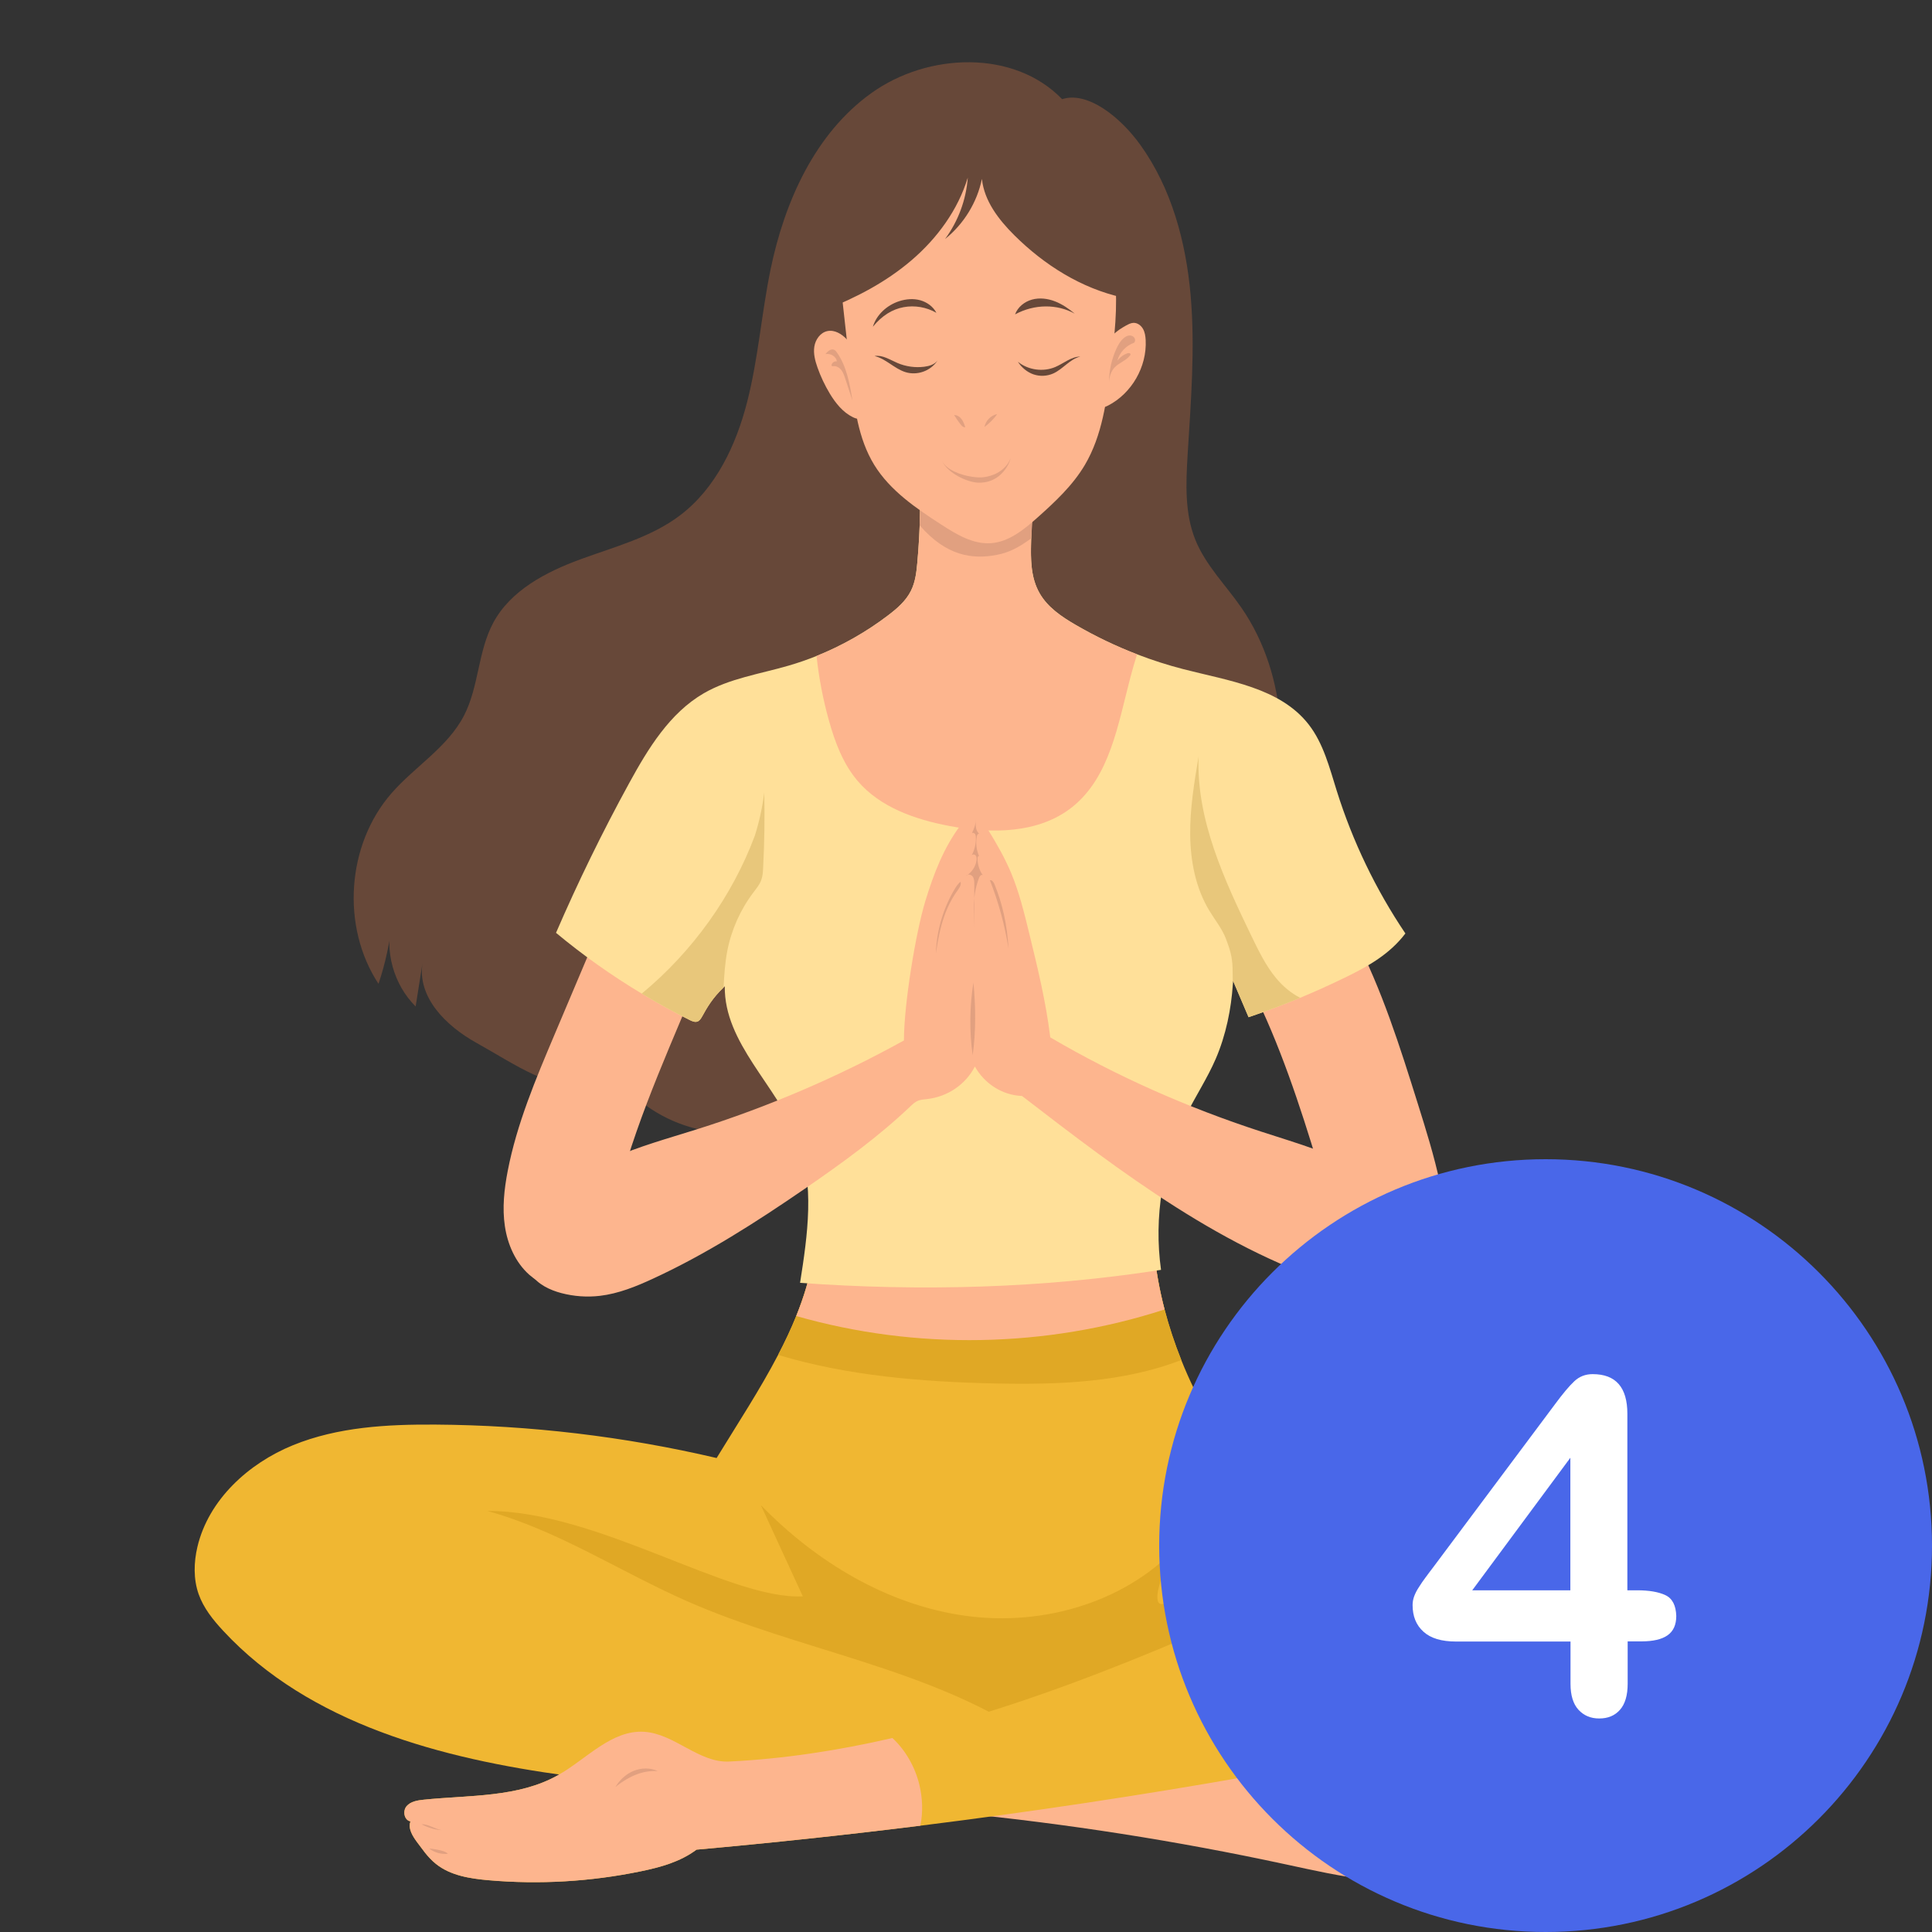 <svg xmlns="http://www.w3.org/2000/svg" xmlns:xlink="http://www.w3.org/1999/xlink" width="500" zoomAndPan="magnify" viewBox="0 0 375 375" height="500" preserveAspectRatio="xMidYMid meet" version="1.0"><rect x="0" y="0" width="375" height="375" fill="#333333" stroke="none"/><defs><clipPath id="0f98c7f8aa"><path d="M 37.5 239 L 336 239 L 336 350 L 37.5 350 Z M 37.5 239 " clip-rule="nonzero"/></clipPath><clipPath id="e413421057"><path d="M 185 338 L 302 338 L 302 365.801 L 185 365.801 Z M 185 338 " clip-rule="nonzero"/></clipPath><clipPath id="c7007695de"><path d="M 78 286 L 336 286 L 336 365.801 L 78 365.801 Z M 78 286 " clip-rule="nonzero"/></clipPath><clipPath id="92c655b251"><path d="M 78 336 L 179 336 L 179 365.801 L 78 365.801 Z M 78 336 " clip-rule="nonzero"/></clipPath></defs><path fill="#674839" d="M 206.16 19.25 C 196.805 9.566 180.086 10.219 169.145 18.059 C 158.199 25.895 152.277 39.133 149.559 52.336 C 147.809 60.848 147.18 69.586 145.023 78.008 C 142.867 86.43 138.93 94.777 132.004 100.023 C 126.348 104.312 119.266 106.133 112.594 108.586 C 105.934 111.039 99.121 114.594 95.75 120.859 C 92.75 126.43 92.965 133.285 90.055 138.91 C 86.887 145.031 80.555 148.758 76.02 153.934 C 67.266 163.926 66.176 179.863 73.465 190.957 C 74.812 186.988 75.695 182.863 76.086 178.691 C 74.574 184.527 76.395 191.113 80.676 195.352 C 81.125 192.531 81.566 189.711 82.016 186.891 C 80.938 193.566 86.559 199.125 92.465 202.41 C 100.152 206.691 107.375 211.996 113.867 210.117 C 120.355 208.242 125.125 197.262 131.781 196.125 C 134.012 194.105 134.617 190.504 133.578 188.57 C 130.418 195.199 127.266 201.824 124.109 208.453 C 123.719 209.277 123.312 210.133 123.312 211.051 C 123.312 212.863 124.871 214.266 126.383 215.266 C 131.805 218.836 138.473 220.461 144.926 219.785 C 150.719 219.18 156.371 216.785 162.168 217.387 C 165.207 217.703 168.109 218.836 171.148 219.121 C 174.398 219.426 177.656 218.758 180.852 218.094 C 189.02 216.398 197.176 214.703 205.344 213.008 C 208.184 212.414 211.086 211.809 213.586 210.336 C 215.906 208.973 217.758 206.938 219.547 204.922 C 230.227 192.852 240.266 179.727 245.402 164.441 C 250.539 149.156 250.125 131.262 240.977 117.984 C 237.953 113.598 234.023 109.734 232.023 104.793 C 229.945 99.648 230.176 93.902 230.512 88.367 C 231.141 78.016 232.004 67.621 231.098 57.285 C 230.191 46.949 227.398 36.555 221.352 28.141 C 217.344 22.551 210.988 17.66 206.16 19.25 Z M 206.16 19.25 " fill-opacity="1" fill-rule="nonzero"/><path fill="#fdb58e" d="M 167.168 69.145 C 166.082 68.199 165.348 66.922 164.367 65.867 C 163.387 64.816 161.98 63.961 160.57 64.27 C 159.223 64.566 158.281 65.895 158.062 67.27 C 157.848 68.633 158.215 70.027 158.672 71.332 C 159.293 73.09 160.094 74.777 161.051 76.375 C 162.18 78.242 163.598 80.027 165.551 80.98 C 165.945 81.172 166.375 81.332 166.809 81.285 C 167.938 81.172 168.484 79.832 168.617 78.707 C 169.09 74.973 167.773 71.266 167.168 69.145 Z M 167.168 69.145 " fill-opacity="1" fill-rule="nonzero"/><path fill="#fdb58e" d="M 214.98 67.605 C 214.77 65.602 216.789 64.164 218.559 63.188 C 219.016 62.941 219.492 62.68 220.008 62.664 C 220.766 62.641 221.461 63.156 221.844 63.816 C 222.227 64.477 222.332 65.25 222.375 66.008 C 222.645 71.176 219.656 76.375 215.062 78.727 C 214.074 79.238 212.672 79.531 212 78.637 C 211.738 78.285 211.672 77.828 211.633 77.395 C 211.32 73.562 213.004 69.84 214.98 67.605 Z M 214.98 67.605 " fill-opacity="1" fill-rule="nonzero"/><path fill="#fdb58e" d="M 118.133 176 C 114.629 184.281 111.129 192.562 107.625 200.84 C 103.984 209.445 100.316 218.129 98.543 227.301 C 97.863 230.828 97.465 234.449 97.996 237.996 C 98.52 241.547 100.047 245.031 102.719 247.418 C 104.613 249.105 107.273 250.199 109.691 249.449 C 110.797 249.105 111.762 248.41 112.609 247.621 C 117.16 243.398 118.516 236.852 120.094 230.844 C 124.07 215.723 130.844 201.523 136.699 187.027 C 137.367 185.375 138 183.426 137.098 181.895 C 136.625 181.102 135.816 180.582 135.016 180.125 C 130.027 177.328 124.234 175.977 118.133 176 Z M 118.133 176 " fill-opacity="1" fill-rule="nonzero"/><path fill="#fdb58e" d="M 262.91 181.836 C 268.242 192.082 271.73 203.172 275.188 214.199 C 276.789 219.309 278.391 224.43 279.508 229.672 C 280.348 233.633 280.906 239.199 280.586 243.242 C 280.383 245.77 279.359 248.125 277.031 249.129 C 274.484 250.23 271.863 247.516 269.73 245.746 C 267.5 243.895 265.391 241.898 263.414 239.773 C 261.129 237.332 259.004 234.668 257.656 231.602 C 256.898 229.875 256.406 228.059 255.859 226.262 C 252.332 214.551 248.312 202.43 242.992 191.871 C 249.004 186.199 255.082 183.328 262.91 181.836 Z M 262.91 181.836 " fill-opacity="1" fill-rule="nonzero"/><g clip-path="url(#0f98c7f8aa)"><path fill="#f0b732" d="M 328.496 316.512 C 322.812 322.266 315.117 325.535 307.414 327.965 C 284.652 335.148 260.473 336.109 236.957 340.152 C 214.551 344 192.191 350.707 169.539 348.816 C 169 349.102 167.969 349.258 167.969 349.258 C 148.66 348.254 129.34 347.254 110.184 344.668 C 85.727 341.367 60.102 334.633 43.305 316.52 C 41.352 314.418 39.508 312.125 38.551 309.41 C 37.527 306.484 37.609 303.25 38.32 300.234 C 40.484 291.102 48.207 284.043 56.883 280.508 C 65.566 276.969 75.156 276.453 84.531 276.512 C 102.879 276.633 121.219 278.816 139.094 283 C 143.266 276.191 147.547 269.656 151.027 262.988 C 152.328 260.5 153.52 257.984 154.547 255.438 C 155.996 251.852 157.129 248.184 157.809 244.375 C 160.992 244.914 164.074 244.156 167.168 243.707 C 172.227 242.969 177.371 243.074 182.492 242.969 C 196.016 242.691 209.469 240.961 222.883 239.227 C 224.328 240.164 223.879 241.215 224.051 243.066 C 224.383 246.707 225.07 250.449 226.043 254.168 C 226.91 257.484 228.012 260.785 229.285 263.973 C 230.781 267.73 232.535 271.344 234.441 274.66 C 235.512 276.512 236.688 278.348 238.312 279.738 C 259.027 281.094 279.656 278.402 300.312 278.23 C 307.145 278.168 314.129 278.41 320.555 280.75 C 326.984 283.09 332.859 287.852 334.973 294.363 C 337.465 302.059 334.176 310.758 328.496 316.512 Z M 328.496 316.512 " fill-opacity="1" fill-rule="nonzero"/></g><path fill="#e0a825" d="M 229.285 263.973 C 218.07 268.344 205.344 268.801 193.148 268.531 C 178.957 268.215 164.586 267.062 151.027 262.988 C 152.328 260.5 153.52 257.984 154.547 255.438 C 155.996 251.852 157.129 248.184 157.809 244.375 C 160.992 244.914 164.074 244.156 167.168 243.707 C 172.227 242.969 177.371 243.074 182.492 242.969 C 196.016 242.691 209.469 240.961 222.883 239.227 C 224.328 240.164 223.879 241.215 224.051 243.066 C 224.383 246.707 225.07 250.449 226.043 254.168 C 226.91 257.484 228.012 260.785 229.285 263.973 Z M 229.285 263.973 " fill-opacity="1" fill-rule="nonzero"/><path fill="#e0a825" d="M 199.91 336.957 C 180.02 323.66 155.203 320.418 133.316 310.773 C 120.344 305.059 108.281 297.039 94.613 293.281 C 116.008 293.176 141.707 310.637 155.824 309.844 C 153.109 303.941 150.398 298.039 147.68 292.145 C 158.387 303.16 172.266 311.555 187.477 313.637 C 202.68 315.723 219.164 310.863 229.309 299.32 C 226.754 301.531 222.383 312.656 226.051 311.23 C 268.977 294.551 289.77 292.164 291.32 295.164 C 293.16 298.727 227.801 321.516 230.527 324.461 C 230.82 324.777 231.844 325.551 231.941 325.961 C 232.273 327.32 229.906 327.836 228.582 328.285 C 217.352 332.051 206.07 335.652 199.91 336.957 Z M 199.91 336.957 " fill-opacity="1" fill-rule="nonzero"/><path fill="#fdb58e" d="M 226.043 254.168 C 203.039 261.633 177.797 262.098 154.547 255.438 C 155.996 251.852 157.129 248.184 157.809 244.375 C 160.992 244.914 164.074 244.156 167.168 243.707 C 172.227 242.969 177.371 243.074 182.492 242.969 C 196.016 242.691 209.469 240.961 222.883 239.227 C 224.328 240.164 223.879 241.215 224.051 243.066 C 224.383 246.707 225.07 250.449 226.043 254.168 Z M 226.043 254.168 " fill-opacity="1" fill-rule="nonzero"/><path fill="#ffe099" d="M 272.785 181.184 C 269.723 185.219 265.555 187.535 261.414 189.574 C 258.441 191.031 255.426 192.395 252.371 193.672 C 249.078 195.035 245.73 196.297 242.348 197.438 C 241.328 195.043 240.332 192.703 239.332 190.363 C 239.316 190.617 239.301 190.879 239.285 191.145 L 239.285 191.152 C 238.98 195.75 237.984 200.879 235.953 205.566 C 234.344 209.277 232.105 212.684 230.297 216.309 C 225.668 225.562 223.926 236.234 225.355 246.48 C 202.18 250.082 178.648 250.68 155.293 249 C 156.762 239.68 158.184 229.844 154.801 221.031 C 150.832 210.688 140.539 202.516 140.68 191.438 C 140.598 191.512 140.523 191.586 140.449 191.66 C 138.262 193.762 137.262 195.531 136.273 197.316 C 136.055 197.699 135.809 198.109 135.398 198.27 C 134.902 198.465 134.355 198.223 133.883 197.992 C 130.711 196.41 127.598 194.699 124.559 192.859 C 118.727 189.359 113.156 185.414 107.922 181.062 C 112.199 171.172 116.938 161.473 122.117 152.016 C 125.793 145.293 129.984 138.41 136.602 134.566 C 141.609 131.672 147.484 130.824 153.035 129.207 C 154.883 128.672 156.707 128.043 158.492 127.324 C 163.453 125.328 168.148 122.664 172.398 119.426 C 174.145 118.098 175.859 116.613 176.824 114.656 C 177.668 112.953 177.895 111.023 178.059 109.133 C 178.621 102.863 178.746 96.551 178.441 90.266 C 183.621 95.68 192.379 97.875 199.297 94.914 C 201.625 101.387 198.367 109.219 201.805 115.18 C 203.359 117.887 206.07 119.719 208.773 121.285 C 212.59 123.504 216.582 125.418 220.699 127 C 223.648 128.133 226.656 129.102 229.711 129.887 C 238.461 132.145 248.465 133.48 254.02 140.629 C 256.887 144.32 258.055 149.008 259.453 153.469 C 262.531 163.285 267.035 172.656 272.785 181.184 Z M 272.785 181.184 " fill-opacity="1" fill-rule="nonzero"/><path fill="#e8c77b" d="M 148.121 168.477 C 148.086 169.258 148.039 170.051 147.77 170.789 C 147.449 171.703 146.805 172.461 146.223 173.238 C 143.707 176.562 141.969 180.469 141.168 184.566 C 140.719 186.898 140.57 189.277 140.449 191.66 C 138.262 193.762 137.262 195.531 136.273 197.316 C 136.055 197.699 135.809 198.109 135.398 198.27 C 134.902 198.465 134.355 198.223 133.883 197.992 C 130.711 196.41 127.598 194.699 124.559 192.859 C 134.469 184.68 142.172 173.84 146.512 162.207 C 147.375 159.484 147.988 156.672 148.34 153.836 C 148.453 158.719 148.379 163.602 148.121 168.477 Z M 148.121 168.477 " fill-opacity="1" fill-rule="nonzero"/><path fill="#e8c77b" d="M 252.371 193.672 C 249.078 195.035 245.73 196.297 242.348 197.438 C 241.328 195.043 240.332 192.703 239.332 190.363 C 239.316 190.617 239.301 190.879 239.285 191.145 C 239.285 190.02 239.27 188.914 239.242 187.852 C 239.18 185.707 238.73 184.258 237.969 182.254 C 237.219 180.27 235.844 178.594 234.742 176.781 C 232.094 172.406 231.074 167.203 231.016 162.086 C 230.953 156.973 231.801 151.895 232.645 146.848 C 232.184 159.141 237.641 170.781 242.984 181.852 C 244.332 184.633 245.703 187.445 247.672 189.832 C 248.965 191.391 250.559 192.77 252.371 193.672 Z M 252.371 193.672 " fill-opacity="1" fill-rule="nonzero"/><path fill="#fdb58e" d="M 220.699 127 C 220.234 128.5 219.793 130.008 219.395 131.531 C 217.008 140.574 215.438 150.805 208.129 156.641 C 201.617 161.84 192.387 161.871 184.203 160.309 C 177.617 159.051 170.855 156.711 166.492 151.609 C 163.664 148.301 162.082 144.109 160.91 139.91 C 159.754 135.789 158.945 131.574 158.492 127.324 C 163.453 125.328 168.148 122.664 172.398 119.426 C 174.145 118.098 175.859 116.613 176.824 114.656 C 177.668 112.953 177.895 111.023 178.059 109.133 C 178.199 107.492 178.32 105.852 178.41 104.207 C 178.598 100.676 178.648 97.141 178.559 93.609 L 178.559 93.602 C 178.539 92.484 178.492 91.375 178.441 90.266 C 179.113 90.969 179.855 91.629 180.641 92.223 C 185.883 96.168 193.285 97.488 199.297 94.914 C 200.383 97.922 200.254 101.223 200.156 104.492 C 200.043 108.266 199.961 111.992 201.805 115.18 C 203.359 117.887 206.07 119.719 208.773 121.285 C 212.59 123.504 216.582 125.418 220.699 127 Z M 220.699 127 " fill-opacity="1" fill-rule="nonzero"/><path fill="#e1a080" d="M 180.641 92.223 C 179.93 92.633 179.242 93.09 178.559 93.602 L 178.559 93.609 C 178.648 97.141 178.695 98.426 178.508 101.957 C 183.656 107.941 188.762 108.609 193.473 107.703 C 195.949 107.223 197.793 106.227 200.156 104.492 C 200.156 104.492 200.344 101.523 200.492 99.977 C 199.062 98.793 197.426 97.883 195.785 97.016 C 194.078 96.105 192.348 95.23 190.551 94.523 C 189.062 93.938 187.535 93.48 186 93.023 C 184.961 92.711 183.922 92.402 182.887 92.086 C 182.422 91.945 181.945 91.801 181.457 91.855 C 181.156 91.883 180.918 92.055 180.641 92.223 Z M 180.641 92.223 " fill-opacity="1" fill-rule="nonzero"/><path fill="#fdb58e" d="M 162.93 53.023 C 163.672 59.676 164.406 66.324 165.145 72.977 C 165.812 78.938 166.547 85.117 169.684 90.227 C 172.758 95.23 177.797 98.648 182.723 101.836 C 185.664 103.742 188.891 105.691 192.387 105.43 C 195.852 105.168 198.75 102.789 201.348 100.48 C 204.785 97.418 208.203 94.23 210.555 90.27 C 213.961 84.52 214.828 77.664 215.629 71.027 C 216.312 65.324 217 59.574 216.402 53.863 C 216.004 50.062 215.047 46.336 213.75 42.734 C 212.672 39.742 211.34 36.793 209.32 34.348 C 205.594 29.84 199.836 27.434 194.07 26.48 C 187.77 25.438 180.984 26.031 175.52 29.355 C 166.941 34.551 162.055 45.164 162.93 53.023 Z M 162.93 53.023 " fill-opacity="1" fill-rule="nonzero"/><g clip-path="url(#e413421057)"><path fill="#fdb58e" d="M 185.648 351.859 C 207.09 353.977 228.41 357.312 249.473 361.852 C 254.93 363.027 260.383 364.281 265.93 364.875 C 270.676 365.383 275.449 365.398 280.227 365.348 C 283.281 365.316 286.379 365.254 289.336 364.484 C 292.293 363.711 295.152 362.145 296.648 359.531 C 298.949 359.023 300.59 356.488 300.125 354.18 C 300.926 353.285 301.223 351.973 300.895 350.816 C 300.559 349.664 299.602 348.719 298.445 348.395 C 297.031 348.004 295.535 348.523 294.066 348.605 C 292.43 348.703 290.797 348.246 289.156 348.266 C 287.578 348.289 286.043 348.746 284.473 348.891 C 281.184 349.184 277.883 348.051 275.16 346.184 C 273.242 344.871 271.586 343.219 269.754 341.789 C 267.918 340.355 265.848 339.117 263.539 338.848 C 260.484 338.488 257.523 339.852 254.496 340.414 C 252.086 340.863 249.578 340.789 247.312 340.316 C 234.684 339.82 222.055 341.113 209.484 342.402 C 203.699 342.996 197.73 343.648 192.648 346.469 C 190.188 347.848 188.031 349.672 185.648 351.859 Z M 185.648 351.859 " fill-opacity="1" fill-rule="nonzero"/></g><g clip-path="url(#c7007695de)"><path fill="#f0b732" d="M 333.258 313.145 C 331.348 317.41 329.934 319.82 326.562 323.059 C 321.285 328.16 313.793 330.059 306.645 331.707 C 264.402 341.441 221.656 349.004 178.637 354.367 C 164.188 356.164 149.703 357.711 135.195 359.016 C 131.996 361.402 128.195 362.43 124.398 363.215 C 114.691 365.227 104.688 365.816 94.816 364.949 C 91.223 364.633 87.449 364.047 84.633 361.797 C 83.832 361.16 83.129 360.402 82.492 359.602 C 82.238 359.277 82 358.957 81.754 358.625 C 81.5 358.281 81.242 357.941 80.98 357.598 C 80.098 356.406 79.156 354.934 79.672 353.531 C 78.422 353.301 78.129 351.484 78.922 350.57 C 79.715 349.656 81.027 349.445 82.23 349.324 C 91.125 348.402 100.617 348.941 108.395 344.512 C 113.898 341.375 118.727 335.742 125.043 336.141 C 130.922 336.516 135.652 342.199 141.527 341.914 C 152.105 341.398 162.676 339.777 173.215 337.348 C 203.789 330.312 234.145 316.473 263.789 302.867 C 269.223 300.371 274.664 297.871 280.105 295.375 C 285.355 292.969 290.633 290.547 296.195 288.984 C 301.188 287.59 306.367 286.891 311.547 286.652 C 316.883 286.406 322.402 286.668 327.262 288.887 C 332.117 291.113 335.406 295.676 335.777 301.008 C 336.027 304.57 334.707 309.887 333.258 313.145 Z M 333.258 313.145 " fill-opacity="1" fill-rule="nonzero"/></g><g clip-path="url(#92c655b251)"><path fill="#fdb58e" d="M 178.637 354.367 C 164.188 356.164 149.703 357.711 135.195 359.016 C 131.996 361.402 128.195 362.43 124.398 363.215 C 114.691 365.227 104.688 365.816 94.816 364.949 C 91.223 364.633 87.449 364.047 84.633 361.797 C 83.832 361.16 83.129 360.402 82.492 359.602 C 82.238 359.277 82 358.957 81.754 358.625 C 81.5 358.281 81.242 357.941 80.98 357.598 C 80.098 356.406 79.156 354.934 79.672 353.531 C 78.422 353.301 78.129 351.484 78.922 350.57 C 79.715 349.656 81.027 349.445 82.23 349.324 C 91.125 348.402 100.617 348.941 108.395 344.512 C 113.898 341.375 118.727 335.742 125.043 336.141 C 130.922 336.516 135.652 342.199 141.527 341.914 C 152.105 341.398 162.676 339.777 173.215 337.348 C 175.77 339.703 177.633 343.016 178.449 346.414 C 179.07 348.98 179.176 351.777 178.637 354.367 Z M 178.637 354.367 " fill-opacity="1" fill-rule="nonzero"/></g><path fill="#fdb58e" d="M 175.453 201.953 C 162.637 209.039 149.109 214.844 135.141 219.238 C 129.602 220.98 123.973 222.516 118.664 224.887 C 113.367 227.258 108.336 230.551 104.84 235.199 C 102.211 238.695 100.594 243.734 103.066 247.336 C 104.406 249.293 106.695 250.395 108.984 250.996 C 111.41 251.633 113.957 251.812 116.449 251.52 C 120.051 251.094 123.465 249.707 126.758 248.184 C 137.148 243.391 146.82 237.188 156.254 230.707 C 163.387 225.801 170.43 220.711 176.711 214.738 C 177.117 214.348 177.535 213.953 178.035 213.719 C 178.656 213.426 179.367 213.398 180.059 213.312 C 183.844 212.863 187.379 210.586 189.227 207.016 C 191.047 210.262 194.438 212.57 198.375 212.73 C 217.801 227.699 237.805 242.977 261.281 250.004 C 265.211 251.184 269.379 252.121 273.383 251.258 C 277.129 250.457 280.871 247.125 280.062 243.383 C 279.82 242.273 279.215 241.289 278.578 240.352 C 275.195 235.344 270.773 231.031 265.613 227.879 C 259.191 223.965 251.824 221.945 244.676 219.605 C 230.504 214.98 216.789 208.934 203.855 201.352 C 203.023 194.496 201.387 187.77 199.746 181.062 C 198.789 177.141 197.828 173.203 196.273 169.477 C 195.059 166.57 193.496 163.828 191.84 161.148 C 191.414 160.469 190.98 159.77 190.352 159.266 C 189.723 158.766 188.867 158.48 188.105 158.727 C 187.438 158.945 186.953 159.508 186.531 160.062 C 183.211 164.414 181.211 169.633 179.617 174.867 C 177.738 181.012 175.453 194.938 175.453 201.953 Z M 175.453 201.953 " fill-opacity="1" fill-rule="nonzero"/><path fill="#674839" d="M 160.062 60.172 C 166.148 57.809 172.016 54.734 176.973 50.477 C 181.93 46.223 185.949 40.73 187.844 34.477 C 187.535 38.758 185.984 42.938 183.441 46.387 C 187.07 43.484 189.648 39.293 190.59 34.73 C 191.031 39 193.84 42.637 196.879 45.66 C 202.68 51.426 209.883 55.973 217.867 57.734 C 218.438 57.863 219.043 57.977 219.605 57.797 C 221.262 57.285 221.289 54.977 220.938 53.281 C 218.855 43.176 214.738 32.832 206.395 26.805 C 201.332 23.152 195.117 21.402 188.922 20.625 C 184.668 20.09 180.246 20 176.188 21.395 C 171.18 23.121 167.105 27.02 164.48 31.625 C 161.852 36.23 160.562 41.496 159.98 46.77 C 159.508 51.074 159.48 55.477 160.062 60.172 Z M 160.062 60.172 " fill-opacity="1" fill-rule="nonzero"/><path fill="#e1a080" d="M 160.211 68.73 C 160.641 68.199 161.289 67.605 161.91 67.898 C 162.145 68.004 162.301 68.215 162.449 68.422 C 164.344 71.117 164.93 74.492 165.461 77.738 C 164.988 76.312 164.516 74.879 164.047 73.457 C 163.859 72.887 163.664 72.301 163.297 71.828 C 162.93 71.355 162.348 71.004 161.754 71.07 C 161.648 71.086 161.531 71.102 161.453 71.027 C 161.387 70.957 161.395 70.844 161.426 70.754 C 161.551 70.344 162.016 70.059 162.441 70.141 C 162.316 69.211 161.238 68.535 160.211 68.73 Z M 160.211 68.73 " fill-opacity="1" fill-rule="nonzero"/><path fill="#e1a080" d="M 220.273 65.77 C 220.145 65.34 219.664 65.094 219.223 65.117 C 218.781 65.137 218.379 65.387 218.047 65.684 C 217.41 66.254 216.992 67.02 216.641 67.801 C 215.742 69.805 215.262 72 215.258 74.199 C 215.324 73.164 215.621 72.105 216.32 71.348 C 217.18 70.41 218.543 70.02 219.328 69.016 C 219.383 68.949 219.434 68.871 219.434 68.789 C 219.441 68.52 219.035 68.492 218.789 68.582 C 218.035 68.859 217.359 69.359 216.879 70.004 C 217.309 68.406 218.566 67.066 220.129 66.531 C 220.168 66.406 220.422 66.254 220.273 65.77 Z M 220.273 65.77 " fill-opacity="1" fill-rule="nonzero"/><path fill="#e1a080" d="M 185.191 80.566 C 185.77 80.543 186.301 80.895 186.645 81.355 C 186.988 81.812 187.176 82.367 187.355 82.914 C 186.98 82.996 186.66 82.652 186.43 82.352 C 186.082 81.895 185.73 81.43 185.191 80.566 Z M 185.191 80.566 " fill-opacity="1" fill-rule="nonzero"/><path fill="#e1a080" d="M 193.547 80.379 C 192.336 80.617 191.309 81.652 191.09 82.875 C 191.977 82.199 192.797 81.457 193.547 80.379 Z M 193.547 80.379 " fill-opacity="1" fill-rule="nonzero"/><path fill="#e1a080" d="M 182.844 89.5 C 183.844 91.293 186.504 92.191 188.531 92.516 C 190.117 92.77 191.219 92.73 192.73 92.176 C 194.242 91.621 195.574 90.48 196.152 88.973 C 195.852 90.324 193.973 93.918 189.73 93.676 C 187.672 93.555 184.062 91.906 182.844 89.5 Z M 182.844 89.5 " fill-opacity="1" fill-rule="nonzero"/><path fill="#e1a080" d="M 188.793 204.809 C 188.141 200.145 188.195 195.383 188.941 190.723 C 189.391 195.418 189.445 200.16 188.793 204.809 Z M 188.793 204.809 " fill-opacity="1" fill-rule="nonzero"/><path fill="#e1a080" d="M 181.66 185.047 C 181.793 180.68 183.051 176.352 185.281 172.602 C 185.605 172.062 185.949 171.531 186.441 171.148 C 186.621 171.762 186.195 172.379 185.82 172.895 C 183.672 175.879 182.422 179.512 181.66 185.047 Z M 181.66 185.047 " fill-opacity="1" fill-rule="nonzero"/><path fill="#e1a080" d="M 195.754 184.117 C 195.027 179.578 193.816 175.121 192.141 170.855 C 192.566 170.758 192.879 171.246 193.039 171.648 C 194.551 175.395 195.484 179.359 195.754 184.117 Z M 195.754 184.117 " fill-opacity="1" fill-rule="nonzero"/><path fill="#e1a080" d="M 189.094 180.082 C 189.102 177.262 189.102 174.441 189.109 171.613 C 189.109 171.102 189.102 170.555 188.801 170.141 C 188.5 169.73 187.797 169.586 187.5 170.008 C 188.59 169.379 189.371 168.23 189.543 166.984 C 189.586 166.641 189.578 166.258 189.34 166.008 C 189.102 165.762 188.578 165.82 188.523 166.16 C 189.145 165.078 189.453 163.82 189.422 162.574 C 189.414 162.344 189.391 162.094 189.266 161.898 C 189.137 161.703 188.867 161.586 188.66 161.695 C 189.109 160.836 189.387 159.891 189.469 158.922 C 189.324 159.965 189.266 161.223 190.105 161.855 C 189.879 161.711 189.648 162.043 189.602 162.305 C 189.355 163.586 189.504 164.953 190.035 166.145 C 189.848 166.102 189.75 166.363 189.746 166.551 C 189.715 167.727 190.074 168.906 190.754 169.863 C 190.469 169.676 190.156 170.059 190.035 170.375 C 189.309 172.309 188.965 174.387 189.031 176.449 " fill-opacity="1" fill-rule="nonzero"/><path fill="#e1a080" d="M 119.461 346.844 C 120.281 345.469 121.52 344.324 123 343.723 C 124.48 343.121 126.211 343.094 127.664 343.762 C 125.109 343.625 122.512 344.426 119.461 346.844 Z M 119.461 346.844 " fill-opacity="1" fill-rule="nonzero"/><path fill="#e1a080" d="M 81.828 354.094 C 83.191 354.035 84.379 355.023 85.734 355.227 C 84.461 355.168 83.203 354.809 81.828 354.094 Z M 81.828 354.094 " fill-opacity="1" fill-rule="nonzero"/><path fill="#e1a080" d="M 83.324 358.82 C 84.344 359.594 85.668 359.953 86.941 359.816 C 86.664 359.527 86.266 359.375 85.879 359.262 C 85.262 359.082 84.633 358.949 84.008 358.871 C 83.715 358.828 83.398 358.797 83.324 358.82 Z M 83.324 358.82 " fill-opacity="1" fill-rule="nonzero"/><path fill="#674839" d="M 169.426 63.422 C 170.133 61.043 172.199 59.211 174.555 58.453 C 175.859 58.035 177.281 57.914 178.598 58.273 C 179.914 58.637 181.129 59.496 181.75 60.719 C 179.848 59.617 177.543 59.219 175.379 59.625 C 173.223 60.023 171.215 61.23 169.426 63.422 Z M 169.426 63.422 " fill-opacity="1" fill-rule="nonzero"/><path fill="#674839" d="M 181.988 69.961 C 181.398 70.75 180.371 71.062 179.391 71.184 C 177.633 71.406 175.812 71.152 174.18 70.449 C 172.734 69.832 171.301 68.852 169.75 69.105 C 171.949 69.625 173.582 71.551 175.738 72.227 C 177.984 72.93 180.617 72.062 181.988 69.961 Z M 181.988 69.961 " fill-opacity="1" fill-rule="nonzero"/><path fill="#674839" d="M 197.574 70.223 C 199.574 71.836 202.484 72.242 204.852 71.227 C 206.477 70.531 207.922 69.219 209.688 69.211 C 207.656 69.691 206.324 71.648 204.426 72.496 C 203.227 73.027 201.82 73.09 200.582 72.66 C 199.34 72.227 198.277 71.312 197.574 70.223 Z M 197.574 70.223 " fill-opacity="1" fill-rule="nonzero"/><path fill="#674839" d="M 197.027 61.02 C 197.543 59.594 198.863 58.547 200.32 58.148 C 201.781 57.75 203.359 57.945 204.77 58.492 C 206.184 59.039 207.441 59.918 208.609 60.879 C 205.195 58.996 200.832 58.973 197.027 61.02 Z M 197.027 61.02 " fill-opacity="1" fill-rule="nonzero"/><path fill="#4967e9" d="M 300 225 C 258.586 225 225 258.586 225 300 C 225 341.414 258.586 375 300 375 C 341.414 375 375 341.414 375 300 C 375 258.586 341.414 225 300 225 Z M 300 225 " fill-opacity="1" fill-rule="nonzero"/><path fill="#ffffff" d="M 323.246 309.613 C 321.887 308.977 320.043 308.676 317.773 308.676 L 315.871 308.676 L 315.871 274.426 C 315.871 269.285 313.633 266.719 309.129 266.719 C 307.738 266.719 306.559 267.172 305.562 268.109 C 304.566 269.043 303.324 270.527 301.785 272.613 L 278.324 304.02 C 277.691 304.867 277.117 305.594 276.691 306.195 C 276.238 306.801 275.816 307.406 275.422 308.043 C 275 308.676 274.699 309.281 274.484 309.855 C 274.273 310.43 274.184 311.004 274.184 311.547 C 274.184 313.723 274.879 315.449 276.301 316.719 C 277.691 317.988 279.805 318.621 282.617 318.621 L 304.836 318.621 L 304.836 326.844 C 304.836 329.051 305.352 330.742 306.379 331.863 C 307.406 332.98 308.738 333.555 310.398 333.555 C 312.094 333.555 313.422 333.012 314.418 331.891 C 315.418 330.773 315.93 329.082 315.93 326.812 L 315.93 318.59 L 318.621 318.59 C 320.859 318.59 322.551 318.199 323.668 317.414 C 324.789 316.625 325.363 315.387 325.363 313.664 C 325.301 311.609 324.605 310.246 323.246 309.613 M 304.805 308.676 L 285.762 308.676 L 304.805 282.949 Z M 304.805 308.676 " fill-opacity="1" fill-rule="nonzero"/></svg>